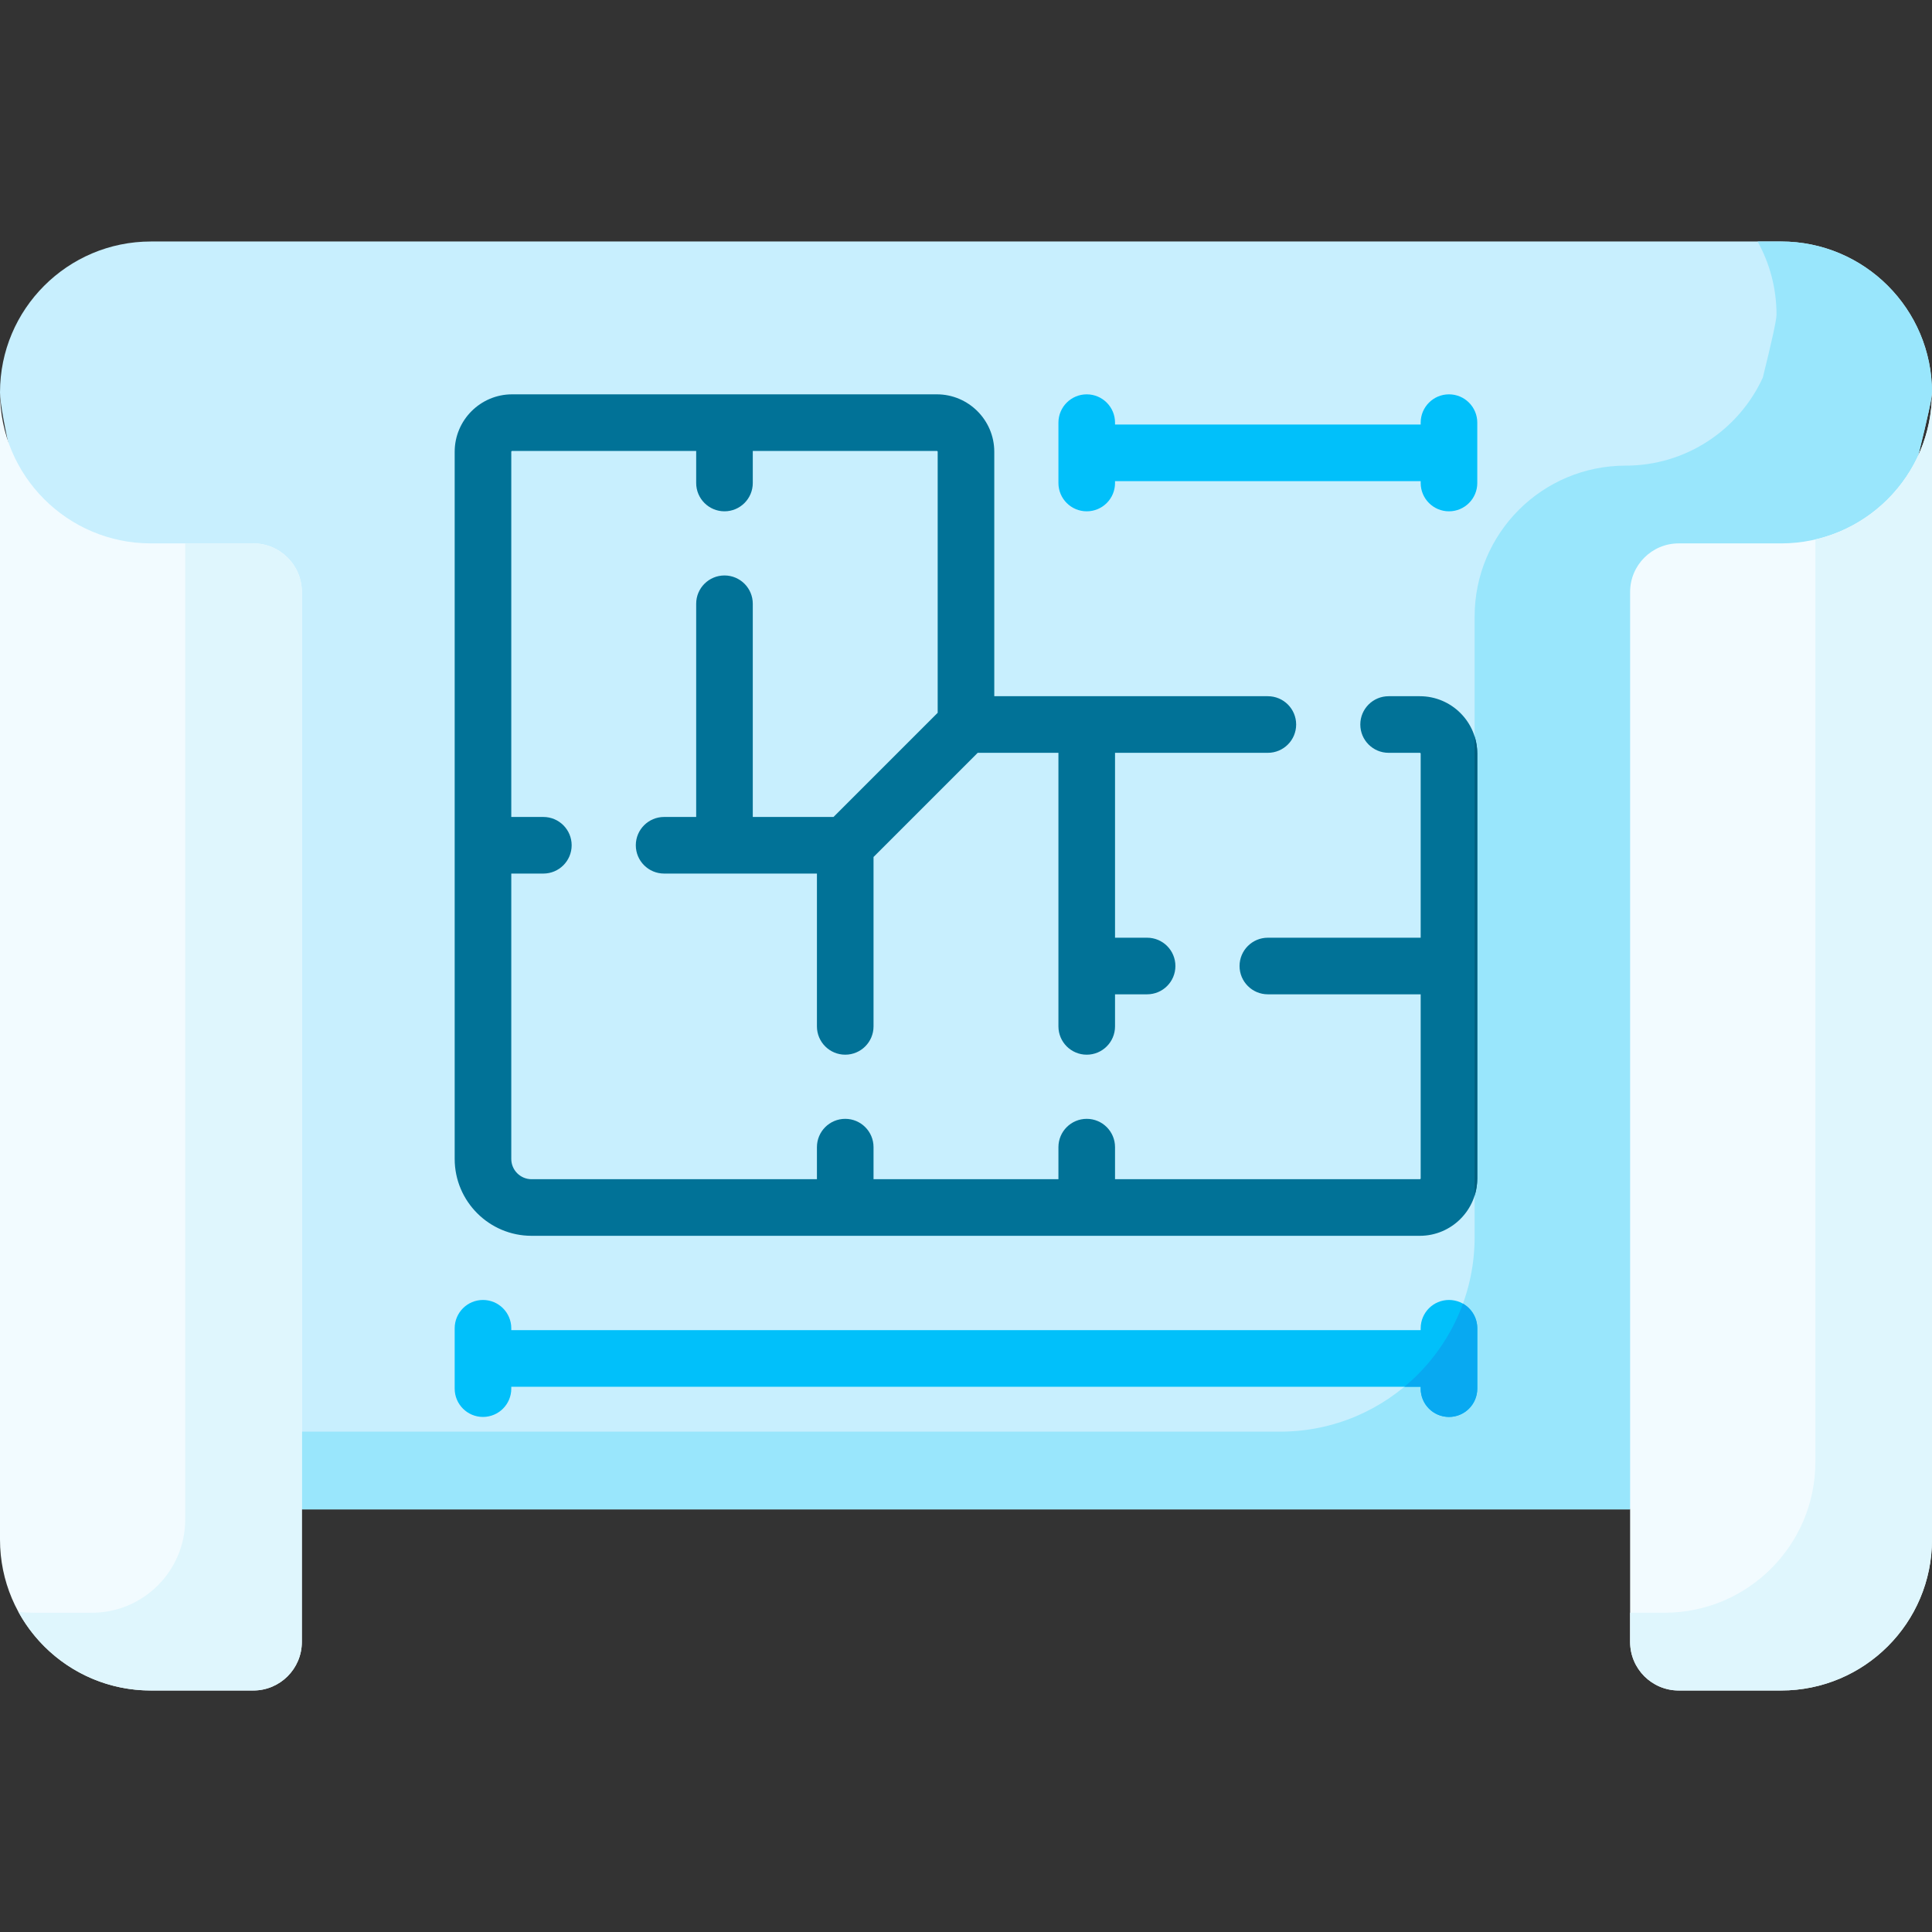 <svg id="Capa_1" enable-background="new 0 0 512 512" height="512" viewBox="0 0 512 512" width="512" xmlns="http://www.w3.org/2000/svg"><rect x="0" y="0" width="512" height="512" fill="#333333" stroke="none"/><g><path d="m512 104.002c0 11.054-80.004 296.002-80.004 296.002h-352.002s-79.994-273.905-79.994-296.002c0-11.044 4.471-21.047 11.713-28.278 7.242-7.243 17.235-11.724 28.279-11.724h432.006c22.087 0 40.002 17.915 40.002 40.002z" fill="#c8effe"/><path d="m471.998 64h-6.218c3.193 5.746 5.013 12.36 5.013 19.398 0 1.422-1.324 7.375-3.63 16.671-6.326 13.774-20.246 23.331-36.371 23.331-22.093 0-40.002 17.909-40.002 40.002v164.447c0 28.471-23.08 51.551-51.551 51.551h-265.232c3.74 12.911 5.987 20.604 5.987 20.604h352.003s80.004-284.948 80.004-296.002c-.001-22.087-17.916-40.002-40.003-40.002z" fill="#99e6fc"/><path d="m79.994 156.881v278.242c0 7.112-5.765 12.877-12.877 12.877h-27.125c-22.087 0-39.992-17.905-39.992-39.992v-304.006c0 22.097 17.905 40.002 39.992 40.002h27.125c7.111 0 12.877 5.765 12.877 12.877z" fill="#f2fbff"/><path d="m512 104.002v304.007c0 11.044-4.481 21.047-11.723 28.278-7.232 7.232-17.235 11.713-28.279 11.713h-27.125c-7.112 0-12.877-5.765-12.877-12.877v-278.242c0-7.112 5.765-12.877 12.877-12.877h27.125c22.066 0 40.002-17.894 40.002-40.002z" fill="#f2fbff"/><path d="m67.116 144.004h-18.028v258.622c0 13.681-11.09 24.771-24.771 24.771h-15.231c-1.419 0-2.82-.074-4.2-.219 6.789 12.408 19.965 20.822 35.106 20.822h27.125c7.112 0 12.877-5.765 12.877-12.877v-278.242c0-7.112-5.766-12.877-12.878-12.877z" fill="#dff6fd"/><path d="m481.095 142.963v244.441c0 11.044-4.481 21.047-11.723 28.278-7.232 7.232-17.235 11.713-28.278 11.713h-9.097v7.726c0 7.112 5.765 12.877 12.877 12.877h27.125c11.044 0 21.047-4.481 28.278-11.713 7.242-7.232 11.723-17.235 11.723-28.278v-304.005c0 18.974-13.211 34.843-30.905 38.961z" fill="#dff6fd"/><path d="m376.268 184.504h-8.273c-4.143 0-7.5 3.358-7.5 7.5s3.357 7.5 7.5 7.5h8.273c.125 0 .227.102.227.227v48.773h-40.5c-4.143 0-7.5 3.358-7.5 7.5s3.357 7.5 7.5 7.5h40.5v48.774c0 .125-.102.226-.227.226h-80.773v-8.5c0-4.142-3.357-7.5-7.5-7.5-4.142 0-7.5 3.358-7.5 7.5v8.5h-49v-8.5c0-4.142-3.358-7.5-7.5-7.5s-7.5 3.358-7.5 7.5v8.5h-75.623c-2.965 0-5.377-2.412-5.377-5.377v-75.623h8.5c4.142 0 7.5-3.358 7.5-7.5s-3.358-7.5-7.5-7.5h-8.5v-96.774c0-.125.102-.227.226-.227h48.774v8.5c0 4.142 3.358 7.5 7.5 7.5s7.5-3.358 7.5-7.5v-8.5h48.773c.125 0 .227.102.227.227v69.167l-27.606 27.606h-21.394v-56.5c0-4.142-3.358-7.5-7.5-7.5s-7.5 3.358-7.5 7.5v56.5h-8.5c-4.142 0-7.5 3.358-7.5 7.5s3.358 7.5 7.5 7.5h40.5v40.5c0 4.142 3.358 7.5 7.5 7.5s7.5-3.358 7.5-7.5v-44.893l27.606-27.606h21.394v72.5c0 4.142 3.358 7.5 7.5 7.5 4.143 0 7.5-3.358 7.5-7.5v-8.5h8.5c4.143 0 7.5-3.358 7.5-7.5s-3.357-7.5-7.5-7.5h-8.5v-49h40.5c4.143 0 7.5-3.358 7.5-7.5s-3.357-7.5-7.5-7.5h-72.5v-64.774c0-8.396-6.831-15.227-15.227-15.227h-112.547c-8.396 0-15.226 6.831-15.226 15.227v187.396c0 11.236 9.141 20.377 20.377 20.377h235.396c8.396 0 15.227-6.831 15.227-15.226v-112.547c0-8.396-6.831-15.226-15.227-15.226z" fill="#017297"/><path d="m390.789 195.143v121.721c.458-1.448.706-2.989.706-4.587v-112.547c0-1.598-.248-3.139-.706-4.587z" fill="#025f80"/><path d="m383.995 344.504c-4.143 0-7.5 3.358-7.5 7.5v.5h-241v-.5c0-4.142-3.358-7.5-7.5-7.5s-7.5 3.358-7.5 7.5v16c0 4.142 3.358 7.5 7.5 7.5s7.5-3.358 7.5-7.5v-.5h241v.5c0 4.142 3.357 7.5 7.5 7.5s7.5-3.358 7.5-7.5v-16c0-4.142-3.357-7.5-7.5-7.5z" fill="#01c0fa"/><path d="m372.179 367.504h4.316v.5c0 4.142 3.357 7.5 7.5 7.5s7.5-3.358 7.5-7.5v-16c0-2.797-1.531-5.235-3.8-6.525-3.152 8.662-8.561 16.241-15.516 22.025z" fill="#08a9f1"/><path d="m383.995 104.504c-4.143 0-7.5 3.358-7.5 7.5v.5h-81v-.5c0-4.142-3.357-7.5-7.5-7.5-4.142 0-7.5 3.358-7.5 7.5v16c0 4.142 3.358 7.5 7.5 7.5 4.143 0 7.5-3.358 7.5-7.5v-.5h81v.5c0 4.142 3.357 7.5 7.5 7.5s7.5-3.358 7.5-7.5v-16c0-4.142-3.357-7.5-7.5-7.5z" fill="#01c0fa"/></g></svg>